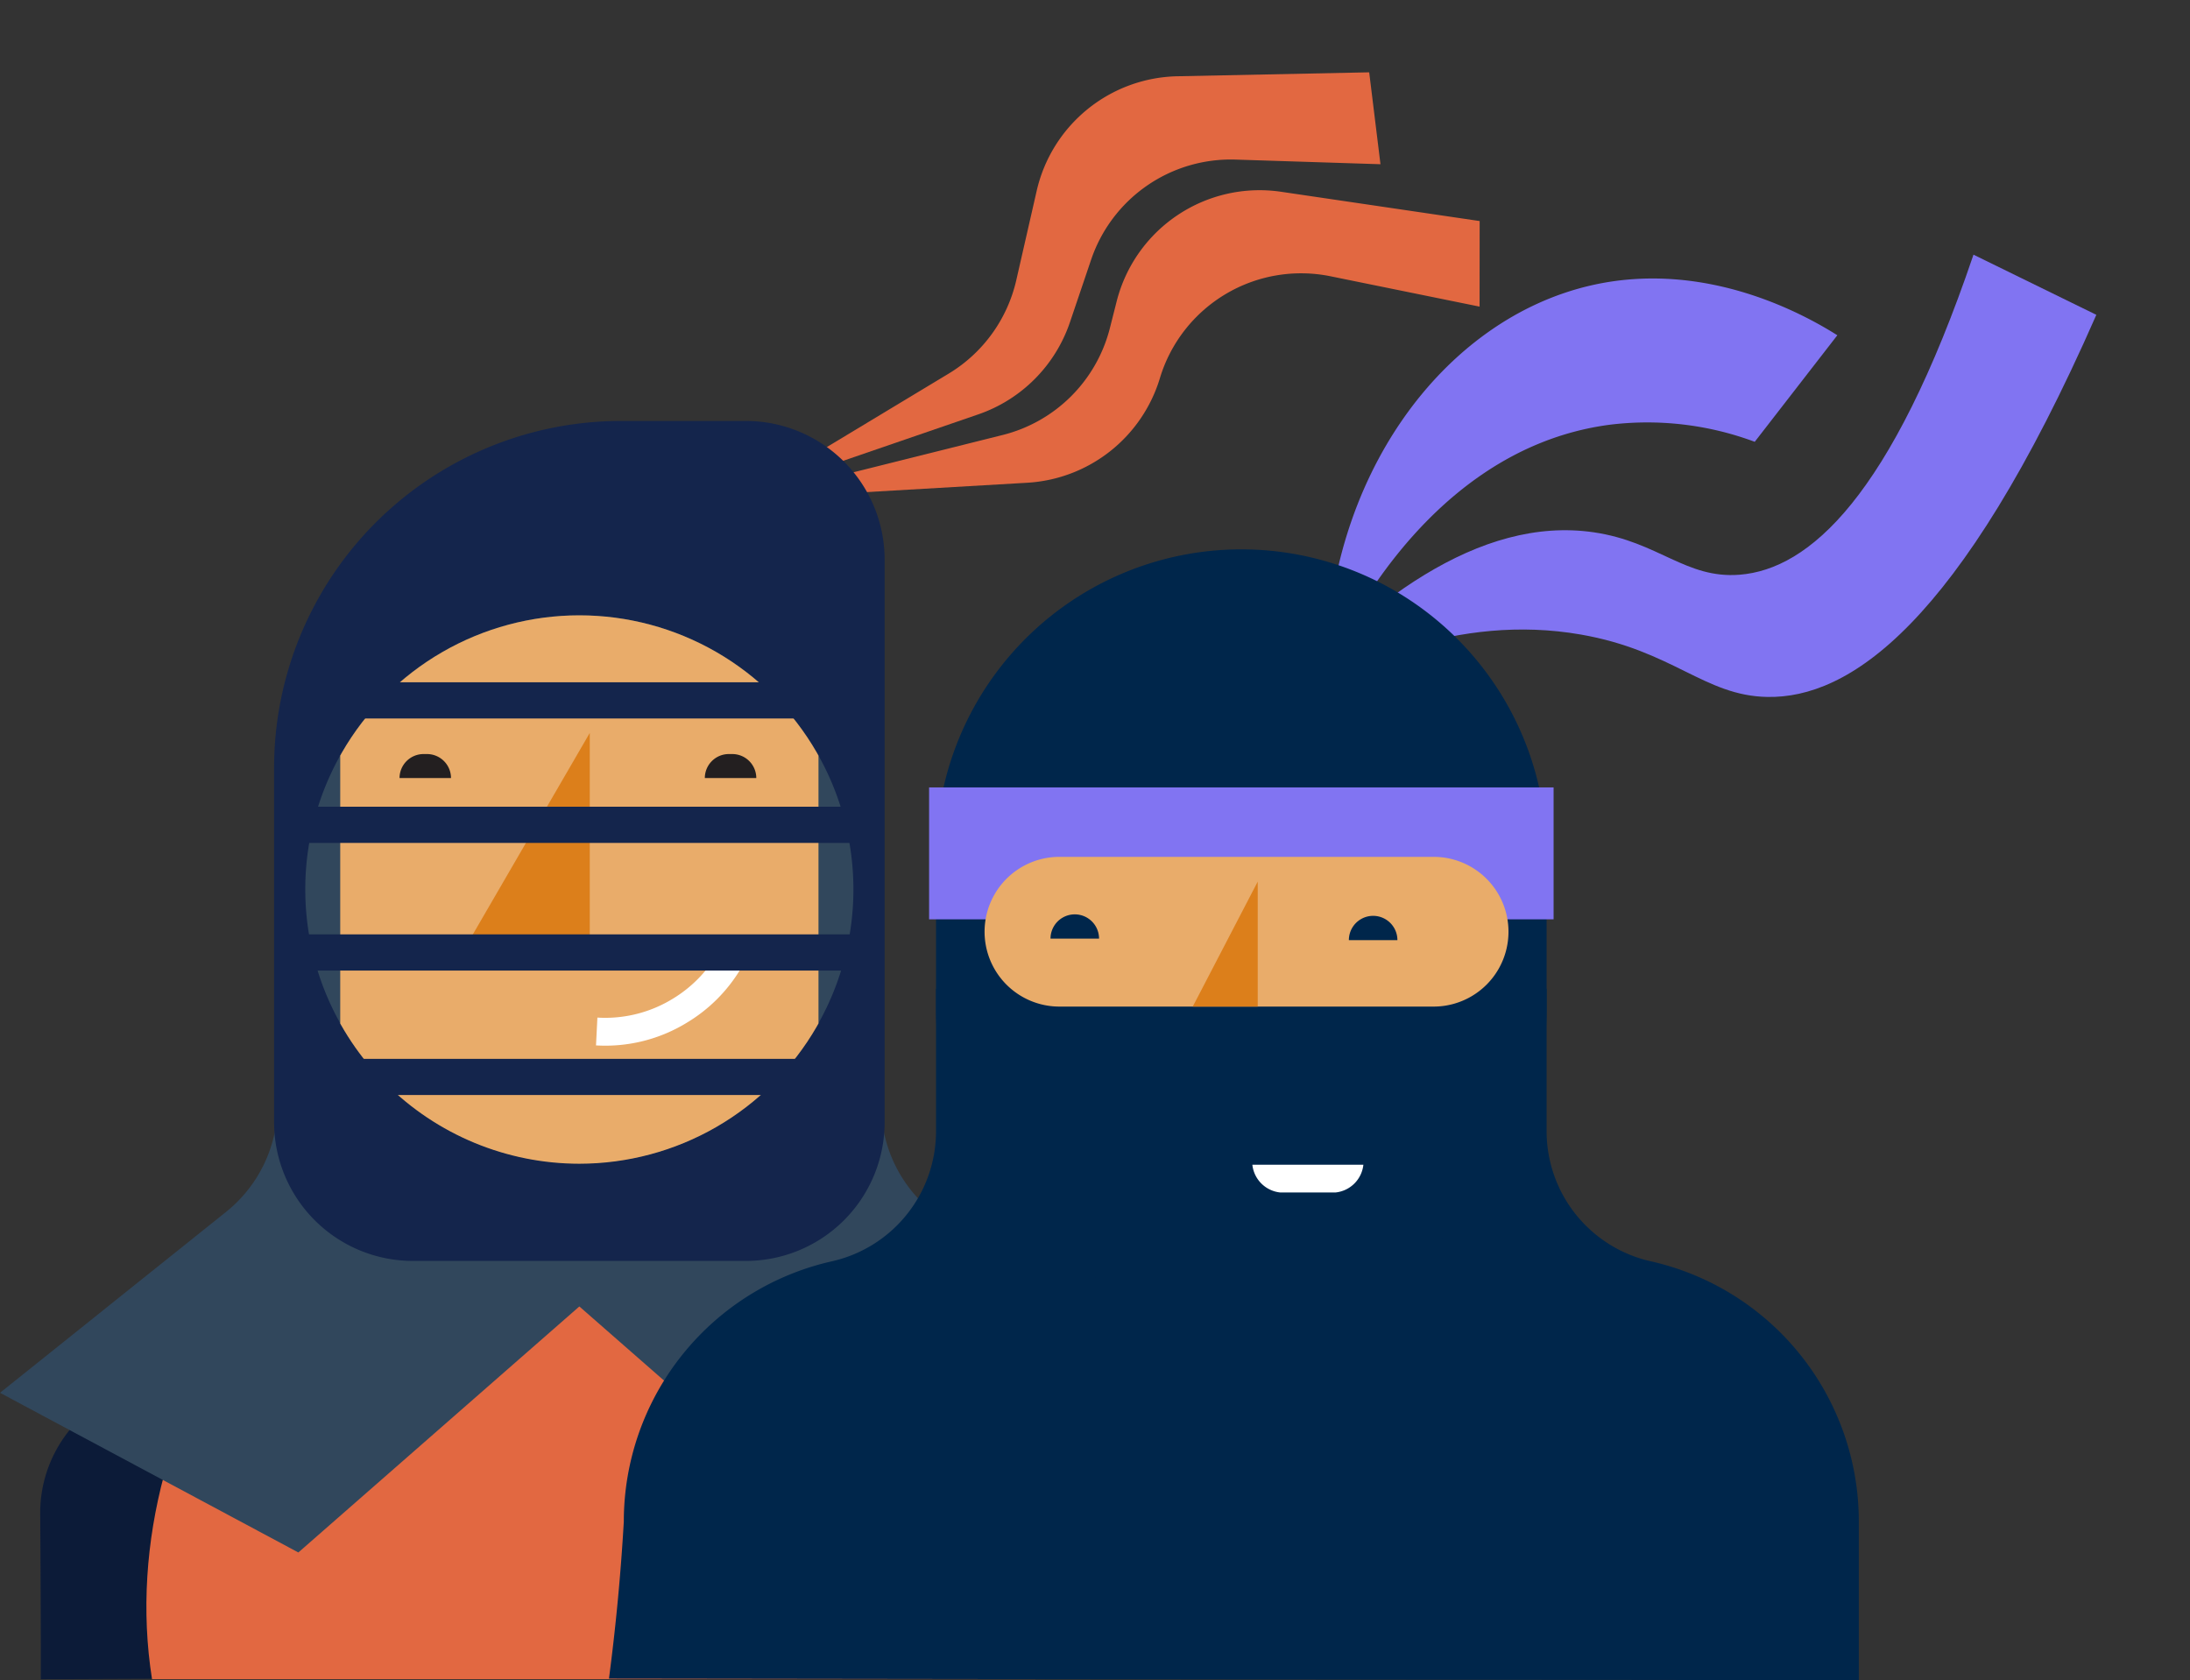 <?xml version="1.0"?>
<svg xmlns="http://www.w3.org/2000/svg" width="135.363" height="103.862">
  <rect width="100%" height="100%" fill="#333333" stroke="none"/>
  <defs>
    <clipPath id="a">
      <path class="a" d="M0 0h41.174v26.008L0 26.011z" transform="rotate(-7 41.022 2.509)" />
    </clipPath>
    <clipPath id="b">
      <path class="a" d="M0 16.95A16.945 16.945 0 0016.939 33.9a16.945 16.945 0 0016.94-16.95A16.944 16.944 0 0016.939 0 16.944 16.944 0 000 16.95z" />
    </clipPath>
    <clipPath id="c">
      <path class="a" d="M0 45.646a45.631 45.631 0 0045.618 45.646 45.632 45.632 0 0045.617-45.646A45.632 45.632 0 0045.618 0 45.631 45.631 0 000 45.646z" />
    </clipPath>
    <clipPath id="d">
      <path class="a" d="M0 45.646a45.631 45.631 0 0045.618 45.646 45.632 45.632 0 0045.617-45.646A45.632 45.632 0 0045.618 0 45.631 45.631 0 000 45.646" />
    </clipPath>
    <style>.a{fill:none}.b{fill:#8174f2}.c{fill:#e26841}.f{fill:#31475c}.g{fill:#14254c}.i{fill:#e9ac6a}.k{fill:#dc7f1b}.l{fill:#fff}.m{clip-path:url(#d)}.n{fill:#231f20}.o{fill:#00264b}</style>
  </defs>
  <path class="b" d="M78.369 44.088c6.043-6.873 13.073-12.218 20.141-11.183 4.01.588 5.69 2.886 9.017 2.622 4.273-.34 9.357-4.755 14.453-19.784l7.594 3.718c-8.492 19.348-15.37 23.71-20.33 23.621-3.896-.067-5.835-2.868-11.549-3.86-7.563-1.313-14.474 1.814-19.326 4.866" />
  <path class="b" d="M81.955 41.635c.05-12.118 7.224-21.907 16.416-23.999 7.153-1.627 13.317 1.905 15.194 3.088l-5.105 6.587a19.001 19.001 0 00-9.03-1.047c-11.797 1.599-17.136 14.515-17.475 15.37" />
  <path class="c" d="M46.115 30.853L63.5 29.841a9.117 9.117 0 008.193-6.465 9.116 9.116 0 0110.545-6.298l9.214 1.876.005-5.29-12.272-1.809a9.115 9.115 0 00-10.165 6.777l-.419 1.652a9.121 9.121 0 01-6.626 6.605z" />
  <path class="a" d="M43.213 5.018L84.08 0l3.17 25.814-40.867 5.021z" />
  <g transform="translate(43.213)" clip-path="url(#a)">
    <path class="c" d="M3.281 30.417l13.968-4.8a9.121 9.121 0 005.672-5.7l1.307-3.861a9.115 9.115 0 018.925-6.191l10.982.351.317-5.808-14.889.306a9.117 9.117 0 00-8.7 7.088l-1.259 5.514a9.123 9.123 0 01-4.182 5.781z" />
  </g>
  <g>
    <path class="a" d="M8.315 56.398a45.631 45.631 0 0045.618 45.646A45.632 45.632 0 0099.55 56.398a45.632 45.632 0 00-45.617-45.646A45.631 45.631 0 008.315 56.398z" />
    <path d="M18.756 103.726V93.434a8.136 8.136 0 00-16.271 0c.055 8.165.038 10.369.038 10.369s16.233-.064 16.233-.077z" fill="#0c1b38" />
    <path class="c" d="M9.397 103.8C6.733 87 19.671 68.3 36.667 68.3s30 18.7 27.335 35.5z" />
    <path class="a" d="M8.315 56.398a45.631 45.631 0 0045.618 45.646A45.632 45.632 0 0099.55 56.398a45.632 45.632 0 00-45.617-45.646A45.631 45.631 0 008.315 56.398z" />
    <path class="f" d="M32.594 77.944l20.585 18.023 18.441-9.87-13.977-11.186a8.479 8.479 0 01-3.178-6.619V55.63H32.594z" />
    <g>
      <path class="a" d="M8.315 56.398a45.631 45.631 0 0045.618 45.646A45.632 45.632 0 0099.55 56.398a45.632 45.632 0 00-45.617-45.646A45.631 45.631 0 008.315 56.398z" />
      <path class="f" d="M39.025 77.944L18.441 95.967 0 86.097l13.976-11.186a8.479 8.479 0 003.178-6.619V55.63h21.871z" />
    </g>
    <g>
      <path class="a" d="M8.315 56.398a45.631 45.631 0 0045.618 45.646A45.632 45.632 0 0099.55 56.398a45.632 45.632 0 00-45.617-45.646A45.631 45.631 0 008.315 56.398" />
      <path class="g" d="M46.102 26.022h-7.719a21.449 21.449 0 00-21.442 21.456v21.885a8.58 8.58 0 008.577 8.582h20.584a8.58 8.58 0 008.577-8.582V34.604a8.58 8.58 0 00-8.577-8.582" />
    </g>
    <g>
      <path class="a" d="M8.315 56.398a45.631 45.631 0 0045.618 45.646A45.632 45.632 0 0099.55 56.398a45.632 45.632 0 00-45.617-45.646A45.631 45.631 0 008.315 56.398" />
      <path class="f" d="M52.749 54.987a16.94 16.94 0 11-16.94-16.95 16.945 16.945 0 0116.94 16.95" />
    </g>
  </g>
  <g>
    <path class="a" d="M18.87 54.987a16.945 16.945 0 0016.939 16.95 16.945 16.945 0 0016.94-16.95 16.944 16.944 0 00-16.94-16.95 16.944 16.944 0 00-16.939 16.95z" />
    <g transform="translate(18.87 38.037)" clip-path="url(#b)">
      <path class="i" d="M2.159 39.423V8.734A14.785 14.785 0 0116.94-6.055 14.785 14.785 0 0131.72 8.734v33.083z" />
    </g>
  </g>
  <g>
    <path class="a" d="M8.315 55.945a45.631 45.631 0 0045.618 45.646A45.632 45.632 0 0099.55 55.945a45.632 45.632 0 00-45.617-45.646A45.631 45.631 0 008.315 55.945z" />
    <g clip-path="url(#c)" transform="translate(8.315 10.299)">
      <path class="k" d="M20.419 48.309h7.719v-13.3z" />
    </g>
    <path class="l" d="M36.839 64.622a9.639 9.639 0 005.634-1.415 9.666 9.666 0 003.289-3.285l-1.464-.9a7.987 7.987 0 01-2.715 2.717 7.979 7.979 0 01-4.658 1.164z" />
    <path class="a" d="M8.315 55.945a45.631 45.631 0 0045.618 45.646A45.632 45.632 0 0099.55 55.945a45.632 45.632 0 00-45.617-45.646A45.631 45.631 0 008.315 55.945" />
    <g class="m">
      <path class="n" d="M46.746 48.097h-3.181a1.484 1.484 0 011.484-1.485h.216a1.484 1.484 0 011.481 1.485" />
    </g>
    <path class="a" d="M8.315 55.945a45.631 45.631 0 0045.618 45.646A45.632 45.632 0 0099.55 55.945a45.632 45.632 0 00-45.617-45.646A45.631 45.631 0 008.315 55.945" />
    <g class="m">
      <path class="n" d="M27.876 48.097h-3.18a1.484 1.484 0 011.484-1.485h.216a1.484 1.484 0 011.48 1.485" />
    </g>
    <path class="g" d="M18.87 44.413h35.165v-2.237H18.87zM18.87 52.106h35.165v-2.237H18.87zM18.87 67.69h33.021v-2.237H18.87zM18.87 59.997h35.165V57.76H18.87z" />
    <path class="a" d="M53.933 101.591A45.646 45.646 0 108.315 55.945a45.632 45.632 0 0045.618 45.646z" />
    <path class="o" d="M95.595 69.92v-8.8H57.856v8.8a8.247 8.247 0 01-6.436 8.048A16.482 16.482 0 0038.558 94.05a133.5 133.5 0 01-.918 9.715l77.252.1V94.05a16.481 16.481 0 00-12.861-16.083 8.247 8.247 0 01-6.436-8.047" />
    <path class="o" d="M76.725 81.285a18.931 18.931 0 01-18.869-18.878v-9.441a18.87 18.87 0 1137.739 0v9.441a18.931 18.931 0 01-18.87 18.878" />
    <path class="b" d="M57.427 56.829h38.6v-8.154h-38.6z" />
    <path class="i" d="M88.611 62.223H65.484a4.628 4.628 0 010-9.256h23.127a4.628 4.628 0 010 9.256" />
    <path class="o" d="M64.932 58.022a1.5 1.5 0 113 0M83.373 58.114a1.5 1.5 0 113 0" />
    <path class="k" d="M73.723 62.223h4.016v-7.724z" />
    <path class="l" d="M77.408 71.997a1.93 1.93 0 001.716 1.716h3.429a1.93 1.93 0 001.717-1.716h-6.862z" />
  </g>
</svg>